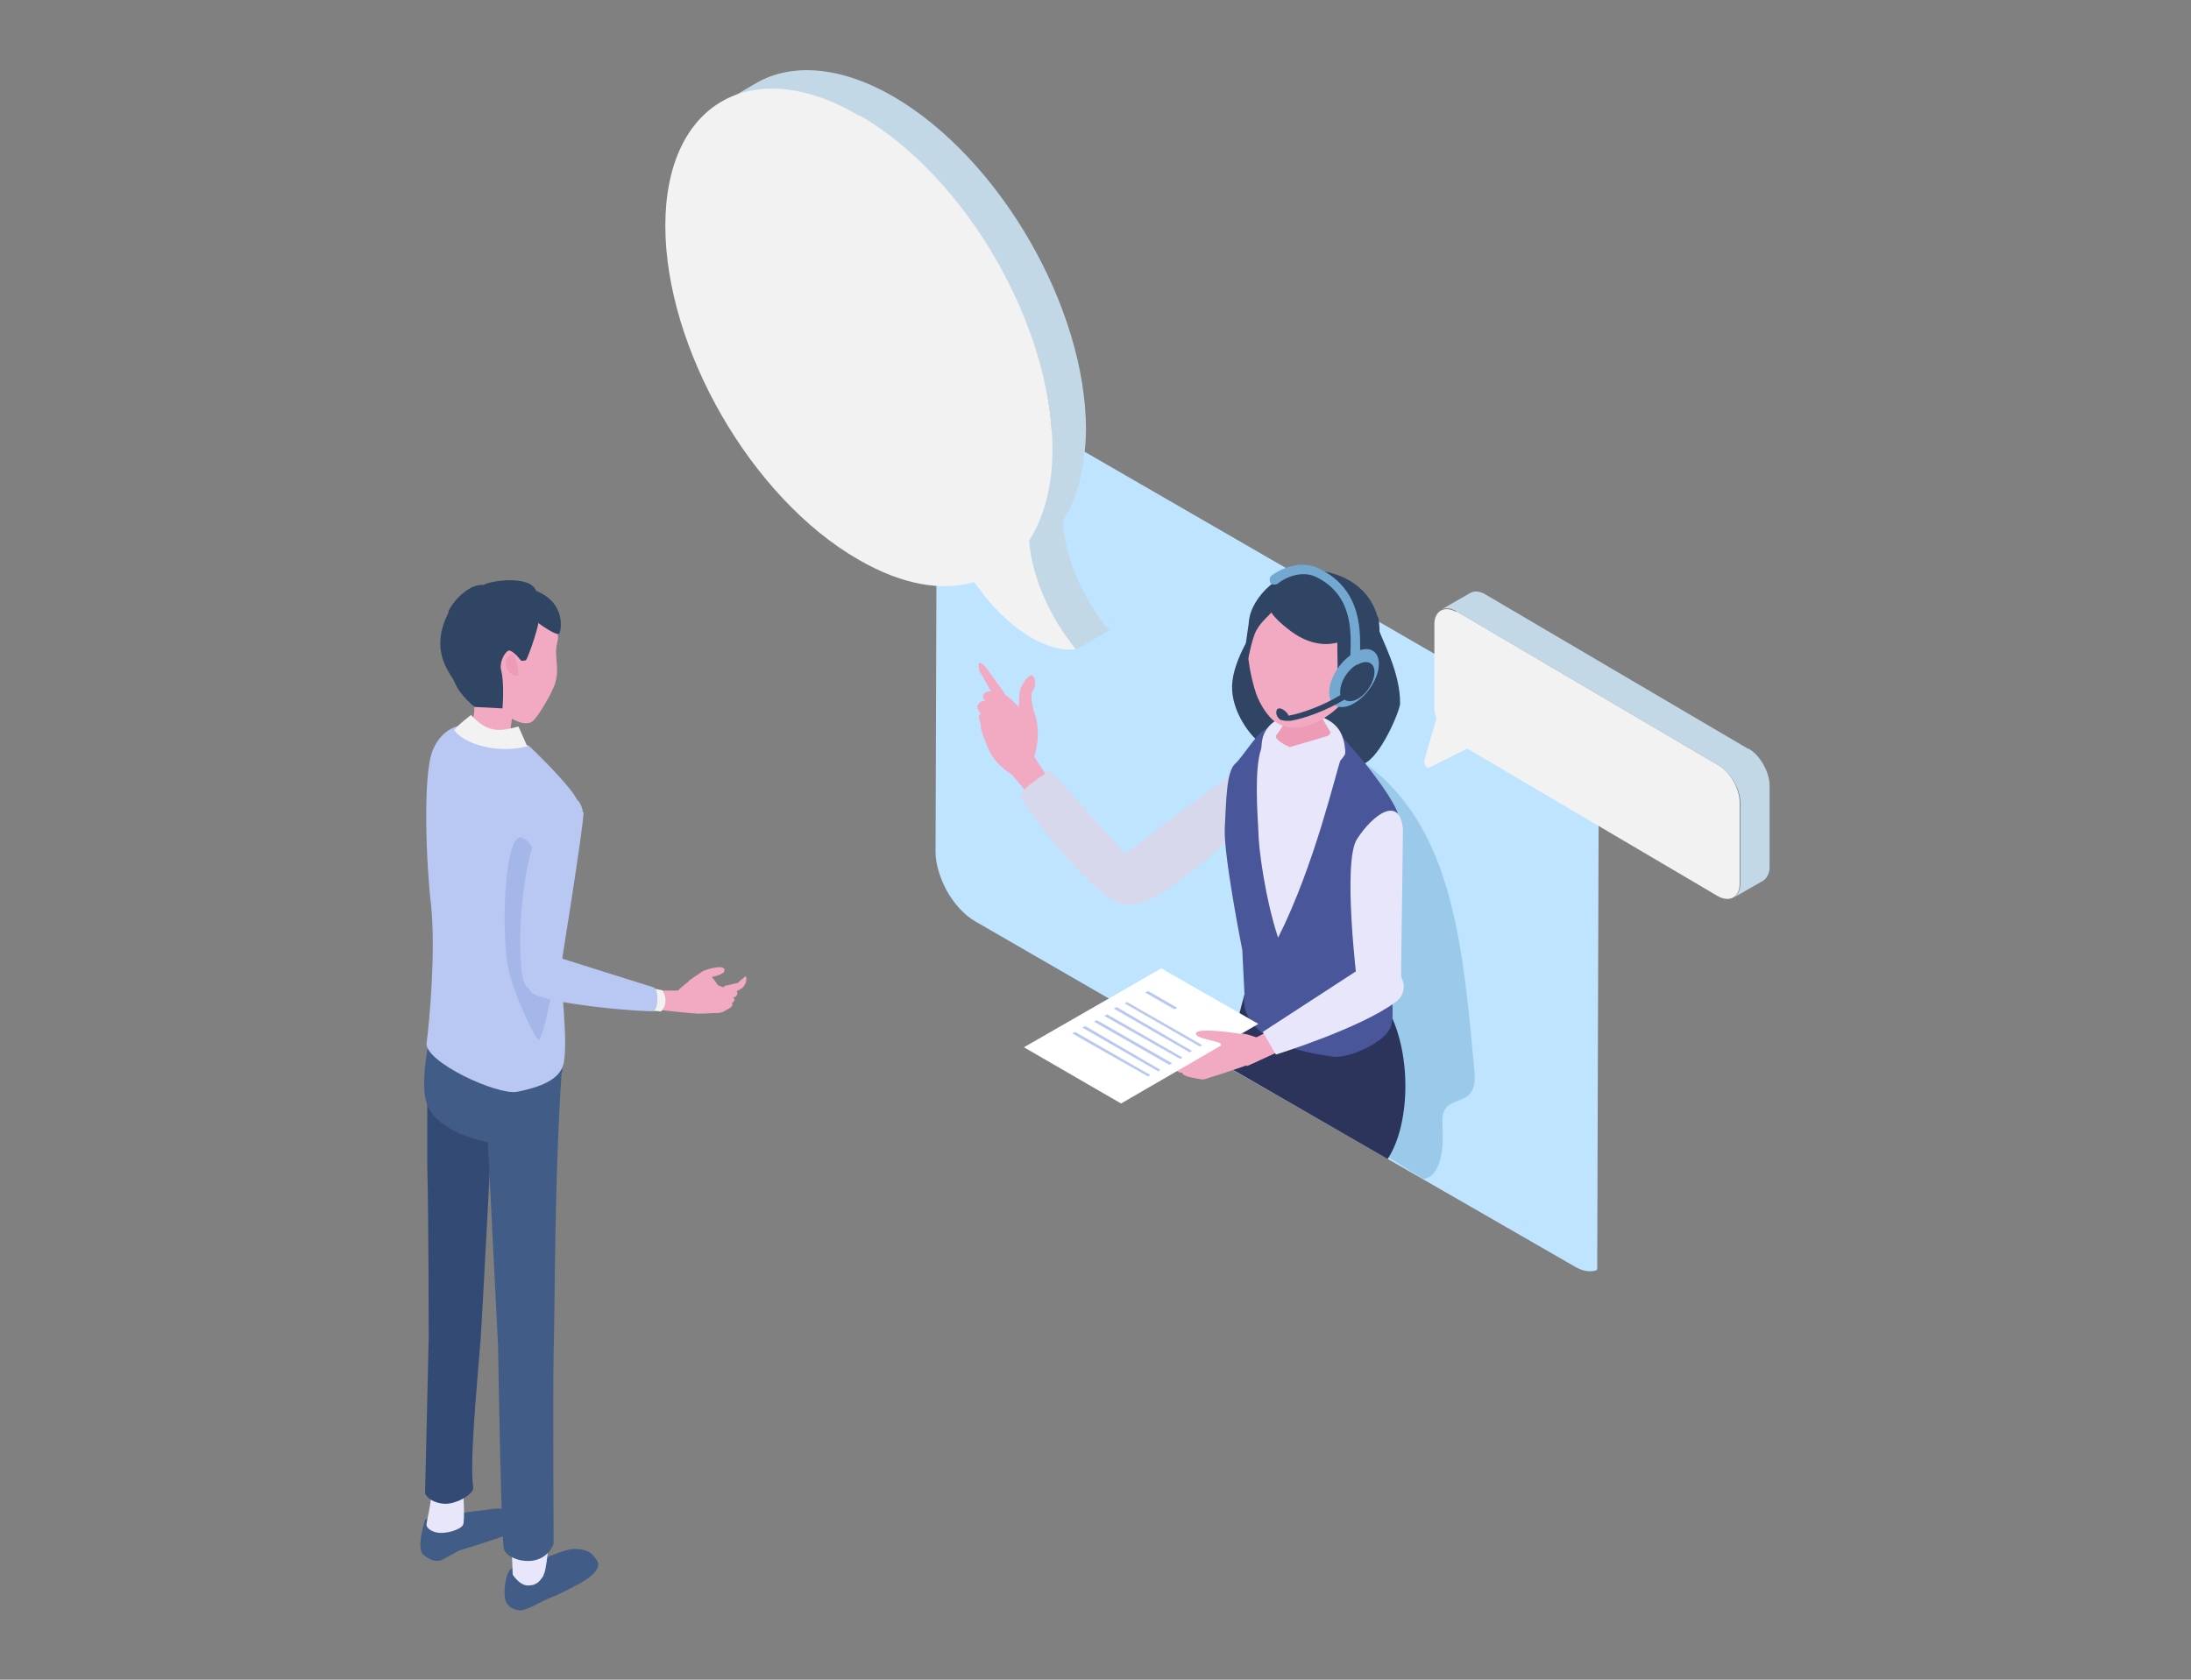 <?xml version="1.0" encoding="UTF-8"?>
<svg id="_レイヤー_1" data-name="レイヤー_1" xmlns="http://www.w3.org/2000/svg" version="1.1" viewBox="0 0 300 230">
  <rect x="0" y="0" width="300" height="230" fill="#808080" stroke="none"/>
  <!-- Generator: Adobe Illustrator 29.0.1, SVG Export Plug-In . SVG Version: 2.1.0 Build 192)  -->
  <defs>
    <style>
      .st0 {
        fill: #73a9d1;
      }

      .st1 {
        fill: #c3d8e6;
      }

      .st2 {
        fill: #f2aac2;
      }

      .st3 {
        fill: #ed9bb6;
      }

      .st4 {
        fill: #e8e6fb;
      }

      .st5, .st6 {
        isolation: isolate;
      }

      .st7 {
        fill: #2c345c;
      }

      .st8 {
        fill: #fff;
      }

      .st9 {
        fill: #d7d8eb;
      }

      .st10 {
        fill: #334b74;
      }

      .st11 {
        fill: #b8c8f2;
      }

      .st12 {
        fill: #f2f2f2;
      }

      .st13 {
        fill: #495699;
      }

      .st6 {
        fill: #91c1e5;
        mix-blend-mode: multiply;
        opacity: .8;
      }

      .st14 {
        fill: #a5b7e8;
      }

      .st15 {
        fill: #415c87;
      }

      .st16 {
        fill: #304464;
      }

      .st17 {
        fill: #bfe4ff;
      }
    </style>
  </defs>
  <g class="st5">
    <g id="_レイヤー_2">
      <g id="_上要素">
        <g>
          <g>
            <g>
              <g>
                <path class="st15" d="M72.6,213.7c.9.4,4.4-1.6,6-1.6s2.5.4,3.2,1.7c.5.8-.6,2-2.2,2.9-2,1.1-3.7,1.9-4.3,2.1-1,.4-3.2,1.7-4,1.7s-1.8-.4-2.1-1.4c-.3-1.1,0-3.4.6-4.1.7-.7,2.8-1.2,2.8-1.2Z"/>
                <path class="st15" d="M60.9,207.1c.7.4,5.1-.3,6.7-.5,1.4-.1,2.4,0,2.9.8s.4,2.1-.5,2.5c-1.1.6-7.1,2.4-7.1,2.4,0,0-1.1.6-2.2,1.2s-2.1-.1-2.7-.6c-1.1-.8.2-4.8.2-4.8l2.6-1.1h0Z"/>
                <path class="st4" d="M74.4,215.8c-.5.7-.9,1.3-2.1,1.3s-2.1-1.5-2.1-1.5l-.2-5.3h5.2s-.3,4.7-.8,5.4Z"/>
                <path class="st4" d="M63.4,208.8c-.3.6-1.9,1.1-3,1.1-1.1,0-2-.6-2-1.1,0-.5.7-3,.7-5h4.3c0,0,.3,4.4,0,5Z"/>
                <path class="st10" d="M67.3,156.4s-8.7-11-8.8-5.8c0,5.2,0,5.7,0,8.8.2,7.9.2,23.8.2,23.8l-.5,21.3c.4.9,1.8,1.5,3.1,1.4,1.8-.2,3.6-1.5,3.5-2.2-.5-3.3.4-12.8,1-20.2.3-4.3,1.4-26.2,1.5-27.2h0Z"/>
                <path class="st15" d="M77,146.8c.4-5.1-15.1-14.6-16.6-10.8-.5,1.4-3.4,11.4-1.9,15.3,1.5,3.9,8.3,5.1,8.3,5.1l1.4,28s.4,26.1.8,27.7,5.3,3,6.8-.7c0,0-.1-20.9,0-25.9.2-7.1.1-23.9,1.1-38.7h0Z"/>
              </g>
              <path class="st11" d="M58.4,142.8c-.3,2.6,9.7,7.2,12.4,6.7,4-.8,6-2,6.4-4,.6-3.5-.5-10.3-.3-14.3.5-9.3,1.8-11.7,2.2-14.5.3-1.8.7-5.9-.2-7.4-1.3-2.3-6.5-7.2-6.5-7.2,0,0-7.3-2.5-7.9-2.7-1.1-.3-3.7-.1-5.2,3.2-1.5,3.4-.9,16.2-.3,21.1.7,6.4-.2,16.3-.6,19.2h0Z"/>
              <g>
                <g>
                  <path class="st2" d="M62.4,90.6c.2.9.7,2.4.7,2.4,2.9,3,1.8,5.9.7,7.1,0,0,1.7.7,3.6.9,1.9.2,2.4-.5,2.4-.5l.3-2.1s2,1.3,3,.2,2.6-4,2.9-5c.7-2.2-.2-3.7.3-5.6.6-2.2-1.5-4.4-3.2-5.9s-5.4-1.2-7.5-.3c-1.8.8-3.1,2.4-3.4,3.7-.3,1.3,0,2.9.4,5.2Z"/>
                  <path class="st3" d="M70.3,89.6c-.5-.3-1.3.7-1,1.7.3.9,1.2,1.4,1.7,1.2,0,0-.2-2.6-.7-2.9Z"/>
                </g>
                <path class="st16" d="M61.4,83.7c1-2,3.2-3.8,4.8-3.6.9-.6,6.4-1.4,7.2.8,4,1.6,3.5,5.2,3.2,5.8-.2.6-2.9-1.4-2.9-1.4,0,.7-1.7,5.8-1.8,5.1,0,0-.4.2-.6,0-.3-.4-1.3-1.5-1.7-1.3-.7.4-1.2,1.8-1,2.6.5,1.8.2,5.3.2,5.3l-3.8-.2s-2.1-1.6-2.8-3.5c-.5-1.1-3.5-4.1-.8-9.4h0Z"/>
                <path class="st12" d="M70.9,99.5c-2.2.6-4.1,1-6.4-1.6,0,0-2,1.5-2.3,2.1,1.2,1.7,5.5,3.3,10,2.2l-1.2-2.7h0Z"/>
              </g>
              <path class="st14" d="M73.9,124.3s.7-8.3-2.4-9.6c-2.1-.9-2.9,9.8-2.1,16.8.4,3.6,3.9,10.9,4.4,10.9.5,0,2.1-8.1,2.4-9.5.8-3.7-2.3-8.6-2.3-8.6h0Z"/>
            </g>
            <g>
              <path class="st11" d="M79.9,111.2c.1,1.4-3.4,23.1-3.4,23.1,0,0-3.6,2.8-4.7.3-1.1-2.5-.8-17.3,2.8-22.5,3.6-5.2,5.1-2.2,5.2-.9Z"/>
              <g>
                <path class="st2" d="M99.2,135l1.8-.4s1.1-1,1.1-.9c.3.4-.1,1.3-.5,1.6-.3.2-1.3.8-1.9.9-.4,0-1.5,0-1.9,0-.6-.1-.9-1.1-.4-1.6,0,0,1.7.6,1.7.6h0Z"/>
                <path class="st2" d="M92.8,135.6c0,.1-2.8,0-2.8,0l-.5,2.6s5.5.6,6,.6c1,0,2.6-.1,2.6-.1,0,0,.9-.3.9-.8,0-.4,0-.8,0-1.2-.2-1.2-1.2-2.8-2.2-3.5-.6-.4-3.7,2-4,2.5h0Z"/>
                <path class="st2" d="M98.4,136.9c1.1,0,2.3-.4,2.3-.4.5-.4.3-1.1-.6-.9,0,0-1.9,0-2.3.9,0,.8.1.4.6.4h0Z"/>
                <path class="st2" d="M98.1,137.4c.5,1,2.9-.1,2.4-.7-.3-.4-1.4,0-1.9,0-.6,0-.6.3-.5.6Z"/>
                <path class="st2" d="M98,138.2c-.2.2,0,.2.1.5,0,.1.9-.1,1-.2.3-.2,1.3-.6,1.2-1-.2-.3-1.9.2-2.3.7Z"/>
                <path class="st2" d="M94.3,134.3s0,0,1.9-1.3c.3-.2,3.1-1.1,3-.1,0,.5-1.4.8-1.8.9-.9.3.4,1.1-.2,1.7-.8.8-2.9-1.2-2.9-1.2h0Z"/>
                <path class="st12" d="M88.7,138.4c1.2,0,1.8.1,1.8.1.8-.8.8-1.9.2-2.9,0,0-.8-.2-1.9-.3-3.8-.4-4.3,2.8-.1,3.1Z"/>
                <path class="st11" d="M72.8,135.9c1.8,1.6,16,2.8,16.7,2.5s.7-3,0-3.2c-.7-.2-12.4-3.9-12.4-3.9-2.5-2.1-6.1,3-4.3,4.6Z"/>
              </g>
            </g>
          </g>
          <g>
            <g>
              <path class="st17" d="M218.9,108.8l-.2,63.5c0,.4,0,.7,0,1,0,.2,0,.3,0,.5,0,0-.2.2-.3.2-.9.2-1.9,0-3-.7l-25.2-14.5-12.7-7.3-9.6-5.5-34.3-19.8c-1.6-.9-3-2.5-4-4.3-.9-1.7-1.5-3.6-1.5-5.2l.2-63.5c0-.6,0-1.1.2-1.5,0,0,.2-.2.3-.2.3,0,.7,0,1,0,0,0,.2,0,.3,0,.5.1,1.1.3,1.7.7l81.7,47.2c2.2,1.3,4.1,3.9,5,6.6.3,1,.5,2,.5,2.9h0Z"/>
              <path class="st6" d="M174.7,148.7l-2.8-21.9s-1.4-42.3,7.4-40.6c7.7,1.5,11.1,2.9,10.7,10-.2,3.3-4.8,7-2.7,8.6,11.7,8.9,13,24.8,14.6,42,.5,5.6-4.7,2.4-4.4,7,.5,8-2.7,7.6-2.7,7.6l-20.1-12.7h0Z"/>
              <g>
                <g>
                  <g>
                    <g>
                      <path class="st2" d="M137.4,95.2c.9,0,1.8,1.6,3.6,2.9,1.8,1.3.9,5,.4,6.1-.2.5-2.2,2.1-2.9,1.8-1.1-.6-2.4-1.9-2.9-2.9-.8-1.7-1.3-3.3-1.3-3.3,0,0,0-1.9.9-2.9.9-1,1.3-1.7,2.1-1.6h0Z"/>
                      <path class="st2" d="M141.4,92.6c.5.3.4,1.6,0,2-.4.4,0,2.4.3,3.2.4,1.1.4,2.2.4,2.9.1,2.3-2.9.1-2.9-.4,0-.7-.3-.8.2-2.5.2-.4,0-2.9.4-3.7.4-.8,1.1-1.8,1.6-1.6h0Z"/>
                    </g>
                    <g>
                      <path class="st2" d="M134,98c.3-.4.7-.4,1-.2.3.3.4.8.5,1.1,0,.3,0,.4.2.7h0c0,.2.1.7.1.9,0,.3-.2.6-.4.6-.2,0-.5-.2-.6-.4,0-.2-.2-.8-.3-1-.2-.5-.6-1.5-.4-1.8h0Z"/>
                      <path class="st2" d="M133.9,96.6c.2-.5.6-.7,1.1-.6.4.2.7.8,1,1.1.2.3.2.4.4.8.1.2.4.8.5,1.1,0,.4,0,.7-.3.9-.2.1-.7,0-.9-.2-.2-.2-.6-.9-.8-1.1h0c-.4-.5-1.2-1.6-1.1-2h0Z"/>
                      <path class="st2" d="M134.6,95.3c.2-.5.6-.7,1.1-.6.4.2.7.8,1,1.1.2.3.2.4.3.6.1.2.4.6.5.9.1.3.2.7,0,.9-.2.2-.6,0-.8-.1-.2-.2-.7-.6-.8-.9-.3-.4-1.5-1.5-1.3-2h0Z"/>
                      <path class="st2" d="M138.1,95.6c.2.5-.2,1.8-.7,1.7-.4-.2-2.6-4.2-2.8-4.6-.1-.2-.4-.6-.5-.8,0-.4-.2-.9,0-1.1.2-.1.6.2.8.5.2.2,1.4,1.9,1.4,1.9.4.5,1.4,1.9,1.6,2.4h0Z"/>
                    </g>
                    <polygon class="st2" points="138 105.4 140.5 108.4 143.5 106.5 141.4 103.3 138 105.4"/>
                  </g>
                  <path class="st9" d="M139.6,109.1c2.8,4.1,10.5,14.3,14.6,14.8,5,.6,15.8-10.9,17.8-12.4,1.5-1.2-.5-7.9-.5-7.9l-16.9,13.9-10.8-12s-3.7,2.2-4.1,3.5Z"/>
                </g>
                <g>
                  <path class="st7" d="M190.3,138.6l-19.7-3.2-2.8,10.5,22.2,12.8c3-4.5,3.4-14,.2-20.2h0Z"/>
                  <path class="st9" d="M153,117.8s20.2-15.8,22.4-15.9,2.8,4.3.3,6.3c-5.3,4.3-17.4,15.2-19.6,14.4-3.2-1.2-3.2-4.9-3.2-4.9h0Z"/>
                  <g>
                    <path class="st16" d="M188.7,86.3c-.5-2-16.6-.7-16.6-.7,0,0-3.3,4.6-3.4,8.3s2.7,7,3.7,7.7c1.6,1.1,7.1,4.6,7.1,4.6,0,0,4.8-.7,7.2-1.6,2.3-.9,4.9-7.1,5-8.2.1-4.3-2.6-9-2.9-10.2h0Z"/>
                    <g>
                      <path class="st4" d="M178.6,98.1c3.3,1.7,8.3,7.5,8.3,7.5l-4,37.6-9.2-7.5-3.4-21.8,1.4-11.7s3.7-5.8,7-4.1h0Z"/>
                      <path class="st13" d="M167.7,113.4c.2-3.6.2-7.7,1.4-8.8,1.2-1.1,3-4.3,4.4-4.9s-.2,1-.8,2.8c-1,2.7-.5,9.2-.4,11.3,0,2.2.9,9.1,2.7,14.6,5-9.9,7.9-22.6,8.6-24.5.9-2.4-2.7-5.6-2.7-5.6,3,2.1,9.2,9.8,10.4,12.8,1.1,3-.3,10.1-1.6,19.6,0,0,1.5,7.3.8,9.7s-5.9,4.5-7.8,4.3c-14.1-1.7-12.3-8.5-12.3-8.5l-.3-6.1s-2.6-13.1-2.4-16.7h0Z"/>
                    </g>
                    <g>
                      <path class="st4" d="M176,98.3c-.9-.1-2.6.9-3.1,2.7-.5,2,.2,4.3.2,4.3h3c0,0,.4-.8.4-.8-.2-.6-.4-4.9-.6-6.3h0Z"/>
                      <path class="st4" d="M184.1,103.4c.2-.7,0-2.7-1.1-3.9-1.3-1.5-3.9-1.8-3.9-1.8l-1.3,2.7.4.7c.6.1,4.5,1.8,5.9,2.3h0Z"/>
                      <g>
                        <path class="st3" d="M173.9,93.2c.5,3.7,2.4,3,1.7,5.2-.1.5,1.1-.3-.8,2.2-.6.7,1.8,1.7,1.8,1.7l5.8-1.7c-3.3-5.2-1.5-3.8-1.3-7.7l-7.3.3h0Z"/>
                        <path class="st2" d="M182.4,79.2c-.6-.2-5.3-.4-5.9-.2-8.9,2.9-4.8,15.1-4.5,16,.5,1.4,1.6,3.2,2.7,3.9,3.9,2.5,8.9-2.1,9.2-2.9.3-.9,7.2-13.2-1.4-16.8h0Z"/>
                        <path class="st3" d="M183.4,95.6c.8.2,1.9-.6,2.3-1.9.4-1.3.1-2.6-.7-2.8s-2.4,4.5-1.6,4.7h0Z"/>
                        <path class="st16" d="M188.6,84.4c-1-3.6-4.2-6.1-9.2-6.4-3.9-.2-8.1,3.7-8.4,7.1,0,.6-.9,4.9-.3,5.3.3.2.3-1.4,1.1-3.6.6-1.5,1.8-2.3,2.8-3.5,1.6,2.1,2.9,1.4,5.1,1.6,2.3.2,3.2-.5,3.2-.5,0,0,.1,1.4.2,3.1,0,1.5.1,6.6.1,6.6,0,0,5.6-2.8,5.7-6.7,0-.7,0-2.2-.2-2.9h0Z"/>
                        <path class="st16" d="M183.6,82.7l-10.3-1.3c.1,1.1,0,2.3,2.9,4.6,3,2.5,6.2,2.8,8.7,1.2-.1-1.1-1.3-4.6-1.3-4.6h0Z"/>
                      </g>
                      <path class="st4" d="M182.6,99.8s-2.5,3.9-6.8,4.1l-.4.7h0c.5,1.3,2.9,3.3,2.9,3.3,0,0,6.1-3.5,5.9-5s-1.6-3.1-1.6-3.1Z"/>
                    </g>
                  </g>
                </g>
                <g>
                  <path class="st0" d="M188.8,90.9c0,1.9-1.5,4.3-3.4,5.4-1.9,1.1-3.4.4-3.4-1.5s1.5-4.3,3.4-5.4c1.9-1.1,3.4-.4,3.4,1.5Z"/>
                  <path class="st0" d="M185.6,92.4c-.3,0-.6-.2-.7-.6,0-.5,0-1.2,0-2.1.1-3.1.4-8.2-4.7-10.7-2.5-1.2-5.2.8-5.2.9-.3.2-.8.2-1,0-.2-.3-.2-.8,0-1,.1-.1,3.4-2.7,6.7-1,5.9,2.9,5.6,8.8,5.5,12,0,.8,0,1.4,0,1.7,0,.4-.2.8-.6.8,0,0,0,0-.1,0h0Z"/>
                  <path class="st16" d="M185.8,91c-1.3.7-2.3,2.4-2.3,3.7s0,.4,0,.5c-2.3,1.4-5.3,2.5-7.1,2.8,0,0,0,0,0,0,0,0,0,0,0-.1-.2-.4-.8-.9-1.2-.9-.2,0-.4.1-.4.3-.2.5.2,1.1.6,1.3.2,0,.4.1.7.1s.4,0,.6,0c1.9-.3,4.9-1.4,7.4-2.9.4.3,1.1.3,1.8-.1,1.3-.7,2.3-2.4,2.3-3.7s-1.1-1.7-2.3-1h0Z"/>
                </g>
                <g>
                  <g>
                    <g>
                      <g>
                        <path class="st2" d="M158.8,143.8c.3,0,4.5-.4,6.5-.2,0,0-.2,1.3-.5,1.3-.9,0-6,0-6.4-.4-.2-.2-.2-.8.4-.7h0Z"/>
                        <path class="st2" d="M159.8,145.5c0-.2,0-.6.3-.7.4-.1,3,0,3.4,0,1.2,0,2.8,0,2.8,0l.2,1.6c-.3,0-3.8-.4-3.8-.4,0,0-2.8,0-2.9-.5h0Z"/>
                        <path class="st2" d="M161.2,146.5c0-.2,0-.6.2-.7.4-.1,1.1,0,1.5-.1.2,0,1.3,0,1.7,0,1.2,0,.9,1.1,0,1.2-.9,0-3.4.2-3.4-.3h0Z"/>
                        <path class="st2" d="M161.9,146.9c0-.2.1-.6.4-.6.4,0,1.1.2,1.5.2.2,0,1.3.2,1.7.4,1.2.4-.6,1-1,.9-.5-.1-2.7-.4-2.6-.9h0Z"/>
                      </g>
                      <path class="st2" d="M162.9,145.6c-.2-.2,0-.9.1-1.2.2-.3,2.5-2.6,6-2.9,3.5-.2,4.7,2.2,4.2,2.8-.5.7-.8,1-2,1.4-2.6.9-6.3,2.2-6.6,2s-1.5-1.9-1.8-2.2h0Z"/>
                    </g>
                    <polygon class="st2" points="175.5 140.3 171.5 142.3 170.7 146 176.6 143.3 175.5 140.3"/>
                    <path class="st4" d="M186.9,132.2l-14,9.1,1.8,3.1s11.6-3.6,16.4-7.2c3.1-2.3-1-7.2-4.1-5h0Z"/>
                    <g>
                      <polygon class="st8" points="172.3 140.2 159 132.6 140.2 143.4 153.5 151.1 172.3 140.2"/>
                      <g>
                        <polygon class="st11" points="157.5 147.2 147.2 141.3 146.8 141.5 157.2 147.4 157.5 147.2"/>
                        <polygon class="st11" points="158.9 146.5 148.6 140.5 148.2 140.7 158.6 146.7 158.9 146.5"/>
                        <polygon class="st11" points="160.5 145.6 150.2 139.7 149.8 139.9 160.1 145.8 160.5 145.6"/>
                        <polygon class="st11" points="161.9 144.8 151.6 138.9 151.2 139.1 161.6 145 161.9 144.8"/>
                        <polygon class="st11" points="163.2 143.9 152.9 137.9 152.5 138.1 162.9 144.1 163.2 143.9"/>
                        <polygon class="st11" points="164.6 143.1 154.3 137.2 154 137.4 164.3 143.3 164.6 143.1"/>
                        <polygon class="st11" points="161.2 138 160.8 138.2 156.8 135.9 157.2 135.7 161.2 138"/>
                      </g>
                    </g>
                    <path class="st2" d="M172.1,142.1c-.4-.4-7.8-1.5-8.3-.7-.5.8,3,1.1,3.3,1.5.4.5-.7,1.2,0,1.4s5.8-1.4,5-2.1h0Z"/>
                  </g>
                  <path class="st4" d="M192.1,113.6c-.4-4.8-4.1-2.1-6.3,1.3-2,3.1,0,19.5,0,19.5l6,2.1.3-23h0Z"/>
                </g>
              </g>
            </g>
            <g>
              <path class="st1" d="M145.5,71.4c2-3.1,3.1-7.3,3.2-12.5,0-16.8-11.8-37.2-26.4-45.7-7.3-4.2-14-4.6-18.8-1.8l-4.6,2.7c4.8-2.8,11.5-2.4,18.8,1.8,14.6,8.4,26.4,28.9,26.4,45.7,0,5.2-1.2,9.4-3.2,12.5.4,5.1,2.9,10.6,6.4,14.9l4.6-2.7c-3.6-4.2-6-9.8-6.4-14.9Z"/>
              <path class="st12" d="M117.7,15.8c14.6,8.4,26.4,28.9,26.4,45.7,0,5.2-1.2,9.4-3.2,12.5.4,5.1,2.9,10.6,6.4,14.9-1.8.2-3.9-.3-6.1-1.6-2.9-1.7-5.6-4.4-7.8-7.6-4.4,1.3-9.9.4-15.9-3.1-14.6-8.4-26.4-28.9-26.4-45.7,0-16.8,11.9-23.6,26.5-15.1h0Z"/>
            </g>
            <g>
              <path class="st1" d="M239.3,102.5l-35.9-21.1c-.8-.5-1.6-.5-2.1-.2l-4,2.3c.5-.3,1.3-.3,2.1.2l35.9,21.1c1.6.9,3,3.2,3,5.1v11.1c0,.9-.4,1.6-.9,1.9l4-2.3c.5-.3.9-1,.9-1.9v-11.1c0-1.9-1.3-4.2-2.9-5.1Z"/>
              <path class="st12" d="M199.4,83.8c-1.6-.9-3-.2-3,1.7v11.1c0,.6,0,1.2.3,1.7l-1.7,5.9c0,.3.2.8.4.9.1,0,.2,0,.3,0l5.2-2.6,34.3,20.2c1.6.9,3,.2,3-1.7v-11.1c0-1.9-1.3-4.2-2.9-5.1l-35.9-21.1h0Z"/>
            </g>
          </g>
        </g>
      </g>
    </g>
  </g>
</svg>